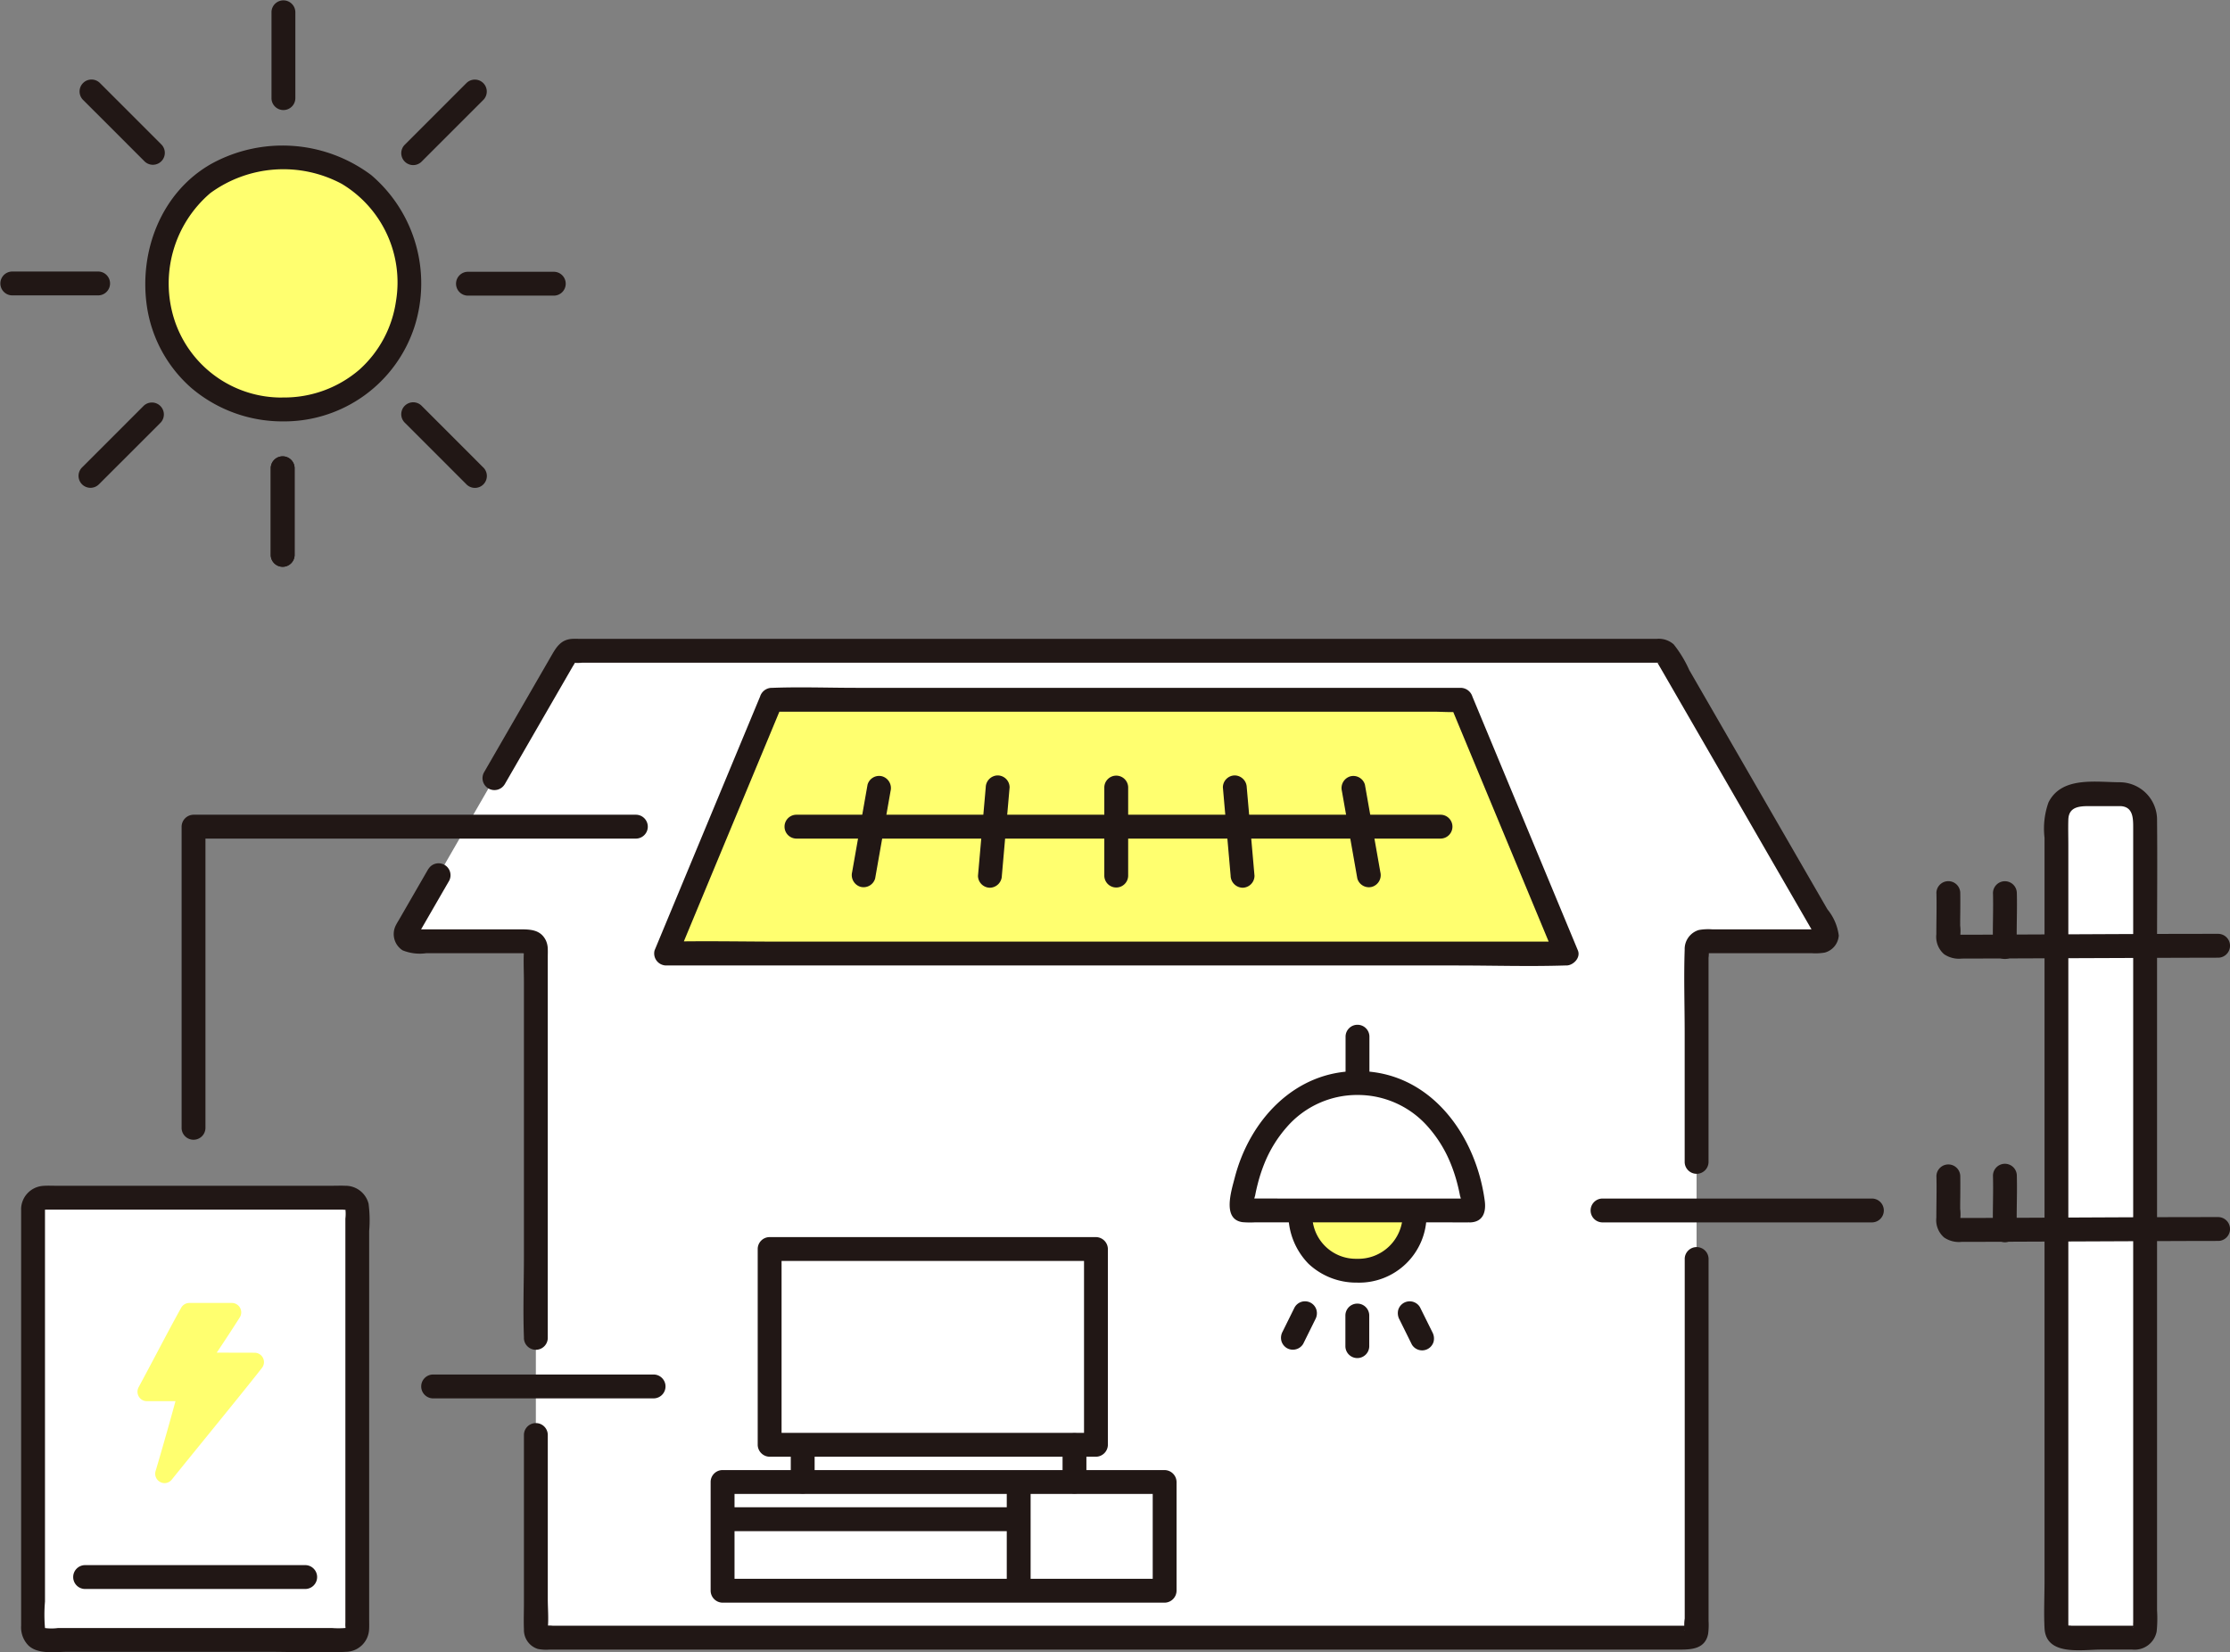 <svg id="_17337" data-name="17337" xmlns="http://www.w3.org/2000/svg" width="193.814" height="143.613" viewBox="0 0 193.814 143.613">
  <rect x="0" y="0" width="193.814" height="143.613" fill="#808080" stroke="none"/>
  <path id="Path_758" data-name="Path 758" d="M180.211,161.957v32.328a.613.613,0,0,1-.613.613H79.931a.609.609,0,0,1-.607-.613v-59.3a.617.617,0,0,0-.613-.613H68.6a.611.611,0,0,1-.529-.916l2.8-4.854,4.833-8.378,6.231-10.792a.617.617,0,0,1,.534-.3h94.583a.615.615,0,0,1,.529.3q6.936,12.01,13.871,24.024a.61.61,0,0,1-.529.916h-10.08a.622.622,0,0,0-.639.613v26.972Z" transform="translate(-32.751 -52.565)" fill="#fff"/>
  <path id="Path_759" data-name="Path 759" d="M350.4,133.17h-3.407a2.148,2.148,0,0,0-2.15,2.147v70.33a.829.829,0,0,0,.829.829h6.045a.837.837,0,0,0,.838-.837V135.319a2.15,2.15,0,0,0-2.155-2.149Z" transform="translate(-166.104 -64.146)" fill="#fff"/>
  <path id="Path_760" data-name="Path 760" d="M218.257,181.611c-5.541-.078-9.454,4.747-10.09,10.819a.231.231,0,0,0,.23.253h19.72a.231.231,0,0,0,.23-.253C227.711,186.358,223.8,181.533,218.257,181.611Z" transform="translate(-100.271 -87.479)" fill="#fff"/>
  <path id="Path_761" data-name="Path 761" d="M5.544,200.828V239.26H33.722V200.825H5.548Z" transform="translate(-2.67 -96.735)" fill="#fff"/>
  <path id="Path_762" data-name="Path 762" d="M218.52,205.88l-.006-.013a4.8,4.8,0,0,1-.431-1.6,4.893,4.893,0,0,1-.037-.5h9.932a5.449,5.449,0,0,1-.219,1.389,4.547,4.547,0,0,1-.614,1.32,4.762,4.762,0,0,1-3.861,2.1,5.306,5.306,0,0,1-2.93-.664A4.516,4.516,0,0,1,218.52,205.88Z" transform="translate(-105.029 -98.155)" fill="#ffff6f"/>
  <path id="Path_763" data-name="Path 763" d="M25.417,234.141a.826.826,0,0,1-.66-.332.807.807,0,0,1-.124-.72c.56-1.878,1.309-4.528,1.727-6.072H23.872a.8.8,0,0,1-.7-.4.829.829,0,0,1-.016-.812c.577-1.07,1.108-2.073,1.611-3.023.72-1.362,1.4-2.649,2.087-3.881a.818.818,0,0,1,.714-.419h3.69a.818.818,0,0,1,.687,1.258c-.663,1.043-1.219,1.895-2,3.062.909,0,2.216.006,3.288.007a.815.815,0,0,1,.644,1.316c-1.1,1.41-3.2,3.994-5.053,6.272-1.081,1.33-2.088,2.568-2.782,3.433A.806.806,0,0,1,25.417,234.141Z" transform="translate(-11.108 -105.241)" fill="#ffff6f"/>
  <path id="Path_764" data-name="Path 764" d="M37.291,48.321A10.713,10.713,0,0,0,48.234,37.48c0-6.54-4.568-11.044-10.943-11.044S26.348,30.94,26.348,37.48A10.713,10.713,0,0,0,37.291,48.321Z" transform="translate(-12.691 -12.734)" fill="#ffff6f"/>
  <path id="Path_765" data-name="Path 765" d="M111.675,139.393l9.167-22.058H180.77l9.168,22.058Z" transform="translate(-53.792 -56.519)" fill="#ffff6f"/>
  <path id="Path_766" data-name="Path 766" d="M225.628,172.81v3.911a1.037,1.037,0,0,0,2.073,0V172.81a1.037,1.037,0,0,0-2.073,0Z" transform="translate(-108.682 -82.741)" fill="#211715"/>
  <path id="Path_767" data-name="Path 767" d="M225.6,219.566v2.724a1.037,1.037,0,0,0,2.073,0v-2.724a1.037,1.037,0,0,0-2.073,0Z" transform="translate(-108.669 -105.263)" fill="#211715"/>
  <path id="Path_768" data-name="Path 768" d="M215.987,218.723l-1.053,2.128a1.1,1.1,0,0,0-.1.8,1.06,1.06,0,0,0,.476.622,1.046,1.046,0,0,0,.8.1,1.032,1.032,0,0,0,.622-.476l1.053-2.128a1.1,1.1,0,0,0,.1-.8,1.036,1.036,0,0,0-1.894-.249Z" transform="translate(-103.465 -105.108)" fill="#211715"/>
  <path id="Path_769" data-name="Path 769" d="M234.523,219.768l1.082,2.189a1.037,1.037,0,0,0,1.895-.248,1.148,1.148,0,0,0-.1-.8l-1.085-2.188a1.037,1.037,0,0,0-1.894.248,1.147,1.147,0,0,0,.1.8Z" transform="translate(-112.901 -105.108)" fill="#211715"/>
  <path id="Path_770" data-name="Path 770" d="M217.305,179.61c-5.448-.026-9.388,4.263-10.677,9.278-.29,1.129-1.1,3.6.68,3.847a7.787,7.787,0,0,0,1.043.018H225.3c.551,0,1.1.011,1.654,0,.07,0,.141.005.21,0,1.082-.074,1.317-.947,1.2-1.855-.762-5.767-4.776-11.32-11.057-11.29a1.037,1.037,0,0,0,0,2.073,8.1,8.1,0,0,1,6.151,2.8,11,11,0,0,1,1.909,3.08,13.706,13.706,0,0,1,.6,1.789q.141.536.244,1.082a3.633,3.633,0,0,1,.167.881l.266-.458-.083.092.458-.266c.264-.076.037,0-.1,0H207.794c-.14,0-.485-.082-.2,0l.458.266-.083-.092.266.458a3.628,3.628,0,0,1,.168-.881q.093-.5.221-.994a13.8,13.8,0,0,1,.6-1.838,10.982,10.982,0,0,1,1.925-3.12,8.1,8.1,0,0,1,6.151-2.8A1.036,1.036,0,0,0,217.305,179.61Z" transform="translate(-99.319 -86.515)" fill="#211715"/>
  <path id="Path_771" data-name="Path 771" d="M225.976,202.841a3.858,3.858,0,0,1-3.991,3.784,3.787,3.787,0,0,1-3.868-3.784c-.052-1.329-2.128-1.337-2.073,0a6.135,6.135,0,0,0,1.749,4.221,6.052,6.052,0,0,0,4.192,1.634,5.861,5.861,0,0,0,6.064-5.857c.06-1.334-2.014-1.331-2.073,0Z" transform="translate(-104.065 -97.223)" fill="#211715"/>
  <path id="Path_772" data-name="Path 772" d="M69.032,145.222l-2.488,4.312c-.1.179-.219.355-.311.54a1.677,1.677,0,0,0,.559,2.229,3.974,3.974,0,0,0,2.064.249h8.349a.937.937,0,0,0,.28,0c.162-.09.023.038-.026-.123-.011-.036-.072-.346-.123-.274-.025.036,0,.172,0,.215-.052.885,0,1.79,0,2.677V178.9c0,2.329-.088,4.677,0,7.006v.109a1.037,1.037,0,0,0,2.073,0V152.887c0-.232.011-.466,0-.7a1.861,1.861,0,0,0-.164-.743c-.453-.926-1.315-.965-2.229-.965H68.3a2.29,2.29,0,0,0-.438,0c-.031.006-.186-.022-.2,0s.381.636.368.64c.1-.026.282-.488.332-.575l.683-1.184,1.493-2.586.291-.5a1.037,1.037,0,0,0-1.79-1.046Z" transform="translate(-31.801 -69.709)" fill="#211715"/>
  <path id="Path_773" data-name="Path 773" d="M188.728,210.121V241.4a3.322,3.322,0,0,0,0,1.043c-.113-.241.633-.329.279-.418a1.307,1.307,0,0,0-.285,0H90.363a3.326,3.326,0,0,0-.718,0c-.357.088.321.295.269.4.022-.046-.005-.141,0-.19.084-.829,0-1.715,0-2.549V225.417a1.037,1.037,0,0,0-2.073,0v14.61c0,.772-.032,1.55,0,2.322a1.727,1.727,0,0,0,1.205,1.692,3.7,3.7,0,0,0,1.014.059H188.3c1.058,0,2.211-.075,2.463-1.374a6.016,6.016,0,0,0,.037-1.135V210.121a1.037,1.037,0,0,0-2.073,0Z" transform="translate(-42.305 -100.73)" fill="#211715"/>
  <path id="Path_774" data-name="Path 774" d="M82.809,119.774l3.787-6.56,2.089-3.618c.082-.143.184-.287.252-.436.017-.037.064-.082.071-.123,0-.011.024-.029.023-.04l0-.008q.109-.186-.358.2c.016.014.083,0,.1,0a3.73,3.73,0,0,0,.772,0h93.318c.1,0,.2,0,.294,0,.184.009-.023.009-.025.006l-.119.007.259.445.259.445.642,1.112,1.413,2.446,2.7,4.671,5.266,9.122,2.7,4.673.259.445.129.222q.249.655.494-.421c-.014-.007-.039.005-.052,0a1.619,1.619,0,0,0-.431,0h-8.891a4.657,4.657,0,0,0-1.162.059,1.726,1.726,0,0,0-1.225,1.718c-.082,2.409,0,4.835,0,7.244v11.221a1.037,1.037,0,0,0,2.073,0V134.839a2.854,2.854,0,0,0,0-.777c-.079-.23-.539.3-.371.374a1.207,1.207,0,0,0,.372,0h8.97a4.82,4.82,0,0,0,1.137-.055,1.652,1.652,0,0,0,1.212-1.479,4.476,4.476,0,0,0-.985-2.277l-2.7-4.673-5.394-9.343-2.633-4.561-1.284-2.224a10.332,10.332,0,0,0-1.352-2.229,1.959,1.959,0,0,0-1.463-.48H89.371c-.217,0-.436-.009-.652,0-.989.043-1.394.688-1.823,1.431l-4.665,8.078-1.213,2.1a1.037,1.037,0,0,0,1.79,1.046Z" transform="translate(-38.954 -51.592)" fill="#211715"/>
  <path id="Path_775" data-name="Path 775" d="M111.715,138.668l3.094-7.445,4.94-11.875,1.138-2.738-1,.761h57.481c.767,0,1.579.076,2.343,0,.034,0,.071,0,.1,0l-1-.761q4.583,11.029,9.167,22.058l1-1.312h-68.2c-3.287,0-6.583-.073-9.87,0h-.2a1.037,1.037,0,0,0,0,2.073h68.749c3.123,0,6.266.1,9.388,0h.126c.6,0,1.265-.674,1-1.312l-9.167-22.058a1.084,1.084,0,0,0-1-.761H127.249c-2.413,0-4.846-.09-7.256,0h-.1a1.078,1.078,0,0,0-1,.761L115.8,123.5l-4.935,11.875-1.138,2.738a1.042,1.042,0,0,0,.726,1.275A1.064,1.064,0,0,0,111.715,138.668Z" transform="translate(-52.834 -55.518)" fill="#211715"/>
  <path id="Path_776" data-name="Path 776" d="M3.539,200.838v36.213a2.246,2.246,0,0,0,.651,1.743c.848.773,2.284.534,3.353.534H25.02c2.242,0,4.519.115,6.759,0a2.046,2.046,0,0,0,2-1.924c.021-.311.008-.625.008-.933V202.755a11.115,11.115,0,0,0-.052-2.372,2.067,2.067,0,0,0-2.029-1.561c-.392-.016-.789,0-1.181,0H6.573c-.4,0-.8-.022-1.2.016a2.057,2.057,0,0,0-1.838,2,1.044,1.044,0,0,0,1.037,1.037,1.058,1.058,0,0,0,1.037-1.037c-.009.1.008.054.186.057.2,0,.4,0,.6,0H31.456c.121,0,.339.064.264-.046a3.466,3.466,0,0,1,0,.829v35.033c0,.135-.011.274,0,.408a.521.521,0,0,1,0,.2c.03-.052.1-.08-.013-.061a7.575,7.575,0,0,1-1.183,0H6.759a4.318,4.318,0,0,1-1.171,0c-.045-.016.048.117.024-.009a13.312,13.312,0,0,1,0-2.286V200.838A1.037,1.037,0,0,0,3.539,200.838Z" transform="translate(-1.702 -95.766)" fill="#211715"/>
  <path id="Path_777" data-name="Path 777" d="M13.282,264.514H32.473a1.037,1.037,0,0,0,0-2.073H13.282A1.037,1.037,0,0,0,13.282,264.514Z" transform="translate(-5.916 -126.414)" fill="#211715"/>
  <path id="Path_778" data-name="Path 778" d="M127.054,208.476V225.49a1.052,1.052,0,0,0,1.037,1.037h28.361a1.052,1.052,0,0,0,1.037-1.037V208.476a1.052,1.052,0,0,0-1.037-1.037H128.091a1.037,1.037,0,0,0,0,2.073h28.361l-1.037-1.037V225.49l1.037-1.037H128.091l1.037,1.037V208.476A1.037,1.037,0,0,0,127.054,208.476Z" transform="translate(-61.2 -99.921)" fill="#211715"/>
  <path id="Path_779" data-name="Path 779" d="M119.161,247.542v9.449a1.051,1.051,0,0,0,1.037,1.037h38.42a1.052,1.052,0,0,0,1.037-1.037v-9.449a1.052,1.052,0,0,0-1.037-1.037H120.2a1.037,1.037,0,0,0,0,2.073h38.42l-1.037-1.037v9.449l1.037-1.037H120.2l1.037,1.037v-9.449A1.037,1.037,0,0,0,119.161,247.542Z" transform="translate(-57.398 -118.738)" fill="#211715"/>
  <path id="Path_780" data-name="Path 780" d="M132.6,242.137v2.8a1.037,1.037,0,0,0,2.073,0v-2.8a1.037,1.037,0,0,0-2.073,0Z" transform="translate(-63.872 -116.135)" fill="#211715"/>
  <path id="Path_781" data-name="Path 781" d="M178.173,241.3v3.234a1.037,1.037,0,0,0,2.073,0V241.3a1.037,1.037,0,0,0-2.073,0Z" transform="translate(-85.824 -115.732)" fill="#211715"/>
  <path id="Path_782" data-name="Path 782" d="M168.817,249.254v8.206a1.037,1.037,0,0,0,2.073,0v-8.206A1.037,1.037,0,0,0,168.817,249.254Z" transform="translate(-81.317 -119.58)" fill="#211715"/>
  <path id="Path_783" data-name="Path 783" d="M121.59,254.815h25.035a1.037,1.037,0,0,0,0-2.073H121.59A1.037,1.037,0,0,0,121.59,254.815Z" transform="translate(-58.086 -121.742)" fill="#211715"/>
  <path id="Path_784" data-name="Path 784" d="M132.56,138.687H188.6a1.037,1.037,0,0,0,0-2.073H132.56A1.037,1.037,0,0,0,132.56,138.687Z" transform="translate(-63.37 -65.805)" fill="#211715"/>
  <path id="Path_785" data-name="Path 785" d="M185.173,131.069v7.712a1.037,1.037,0,0,0,2.073,0v-7.712A1.037,1.037,0,0,0,185.173,131.069Z" transform="translate(-89.195 -62.652)" fill="#211715"/>
  <path id="Path_786" data-name="Path 786" d="M205.055,131.061l.674,7.686a1.064,1.064,0,0,0,1.037,1.037,1.044,1.044,0,0,0,1.037-1.037l-.674-7.686a1.064,1.064,0,0,0-1.037-1.037A1.044,1.044,0,0,0,205.055,131.061Z" transform="translate(-98.772 -62.631)" fill="#211715"/>
  <path id="Path_787" data-name="Path 787" d="M224.984,131.423l1.341,7.6a1.045,1.045,0,0,0,1.275.726,1.06,1.06,0,0,0,.726-1.275l-1.34-7.6a1.045,1.045,0,0,0-1.275-.726,1.06,1.06,0,0,0-.726,1.275Z" transform="translate(-108.357 -62.673)" fill="#211715"/>
  <path id="Path_788" data-name="Path 788" d="M164.665,131.061l-.674,7.686a1.045,1.045,0,0,0,1.037,1.037,1.059,1.059,0,0,0,1.037-1.037l.674-7.686a1.045,1.045,0,0,0-1.037-1.037A1.058,1.058,0,0,0,164.665,131.061Z" transform="translate(-78.992 -62.631)" fill="#211715"/>
  <path id="Path_789" data-name="Path 789" d="M144.2,130.87l-1.34,7.6a1.067,1.067,0,0,0,.726,1.275,1.045,1.045,0,0,0,1.275-.726l1.34-7.6a1.066,1.066,0,0,0-.726-1.275A1.045,1.045,0,0,0,144.2,130.87Z" transform="translate(-68.8 -62.672)" fill="#211715"/>
  <path id="Path_790" data-name="Path 790" d="M69.932,136.614H31.488a1.052,1.052,0,0,0-1.037,1.037v26.206a1.037,1.037,0,0,0,2.073,0V137.651l-1.037,1.037H69.932A1.037,1.037,0,0,0,69.932,136.614Z" transform="translate(-14.668 -65.805)" fill="#211715"/>
  <path id="Path_791" data-name="Path 791" d="M90.86,230.481H71.637a1.037,1.037,0,0,0,0,2.073H90.86A1.037,1.037,0,0,0,90.86,230.481Z" transform="translate(-34.024 -111.02)" fill="#211715"/>
  <path id="Path_792" data-name="Path 792" d="M291.2,200.974H267.726a1.037,1.037,0,0,0,0,2.073H291.2A1.037,1.037,0,0,0,291.2,200.974Z" transform="translate(-128.478 -96.807)" fill="#211715"/>
  <path id="Path_793" data-name="Path 793" d="M84.967,45.572H77.444a1.037,1.037,0,0,0,0,2.073h7.523a1.037,1.037,0,0,0,0-2.073Z" transform="translate(-36.804 -21.951)" fill="#211715"/>
  <path id="Path_794" data-name="Path 794" d="M72.948,13.688l-5.319,5.319a1.037,1.037,0,1,0,1.466,1.466l5.318-5.317a1.037,1.037,0,1,0-1.466-1.466Z" transform="translate(-32.43 -6.448)" fill="#211715"/>
  <path id="Path_795" data-name="Path 795" d="M14.978,74.588,20.3,69.268A1.037,1.037,0,0,0,18.832,67.8l-5.32,5.32a1.037,1.037,0,1,0,1.466,1.466Z" transform="translate(-6.362 -32.513)" fill="#211715"/>
  <path id="Path_796" data-name="Path 796" d="M74.413,73.122,69.094,67.8a1.037,1.037,0,1,0-1.466,1.466l5.319,5.319a1.037,1.037,0,1,0,1.465-1.466Z" transform="translate(-32.43 -32.513)" fill="#211715"/>
  <path id="Path_797" data-name="Path 797" d="M36.336,48.381a11.913,11.913,0,0,0,11.435-8.262A12.369,12.369,0,0,0,44,26.972a12.854,12.854,0,0,0-13.879-.985c-4.38,2.472-6.351,7.647-5.6,12.5a11.706,11.706,0,0,0,3.84,6.983,12.227,12.227,0,0,0,7.973,2.911,1.037,1.037,0,0,0,0-2.073A9.788,9.788,0,0,1,26.9,39.569,10.325,10.325,0,0,1,30.02,28.536a10.762,10.762,0,0,1,11.42-.8,9.986,9.986,0,0,1,4.713,10.195,9.866,9.866,0,0,1-3.186,5.957,10.007,10.007,0,0,1-6.63,2.415A1.037,1.037,0,0,0,36.336,48.381Z" transform="translate(-11.737 -11.757)" fill="#211715"/>
  <path id="Path_798" data-name="Path 798" d="M47.473,85.143V77.618a1.037,1.037,0,1,0-2.073,0v7.525a1.037,1.037,0,0,0,2.073,0Z" transform="translate(-21.869 -36.888)" fill="#211715"/>
  <path id="Path_799" data-name="Path 799" d="M47.473,85.143V77.618a1.037,1.037,0,1,0-2.073,0v7.525a1.037,1.037,0,0,0,2.073,0Z" transform="translate(-21.869 -36.888)" fill="#211715"/>
  <path id="Path_800" data-name="Path 800" d="M45.524,1.037V8.56a1.037,1.037,0,0,0,2.073,0V1.037a1.037,1.037,0,0,0-2.073,0Z" transform="translate(-21.928)" fill="#211715"/>
  <path id="Path_801" data-name="Path 801" d="M1.037,47.6H8.56a1.037,1.037,0,0,0,0-2.073H1.037a1.037,1.037,0,0,0,0,2.073Z" transform="translate(0 -21.928)" fill="#211715"/>
  <path id="Path_802" data-name="Path 802" d="M13.637,15.1l5.32,5.319a1.037,1.037,0,1,0,1.466-1.466l-5.32-5.32A1.037,1.037,0,0,0,13.637,15.1Z" transform="translate(-6.422 -6.422)" fill="#211715"/>
  <path id="Path_803" data-name="Path 803" d="M324.687,148.773c.03,1.205-.006,2.411-.008,3.616a1.989,1.989,0,0,0,.679,1.724,2.293,2.293,0,0,0,1.533.378q2.472-.006,4.943-.016l12.6-.049q2.384-.009,4.765-.013a1.037,1.037,0,0,0,0-2.073c-6.93,0-13.861.052-20.791.074l-1.12,0h-.54a.809.809,0,0,0-.227,0h-.087q.377.607.316.149a3.726,3.726,0,0,0,0-.94q0-.5.008-.995c.005-.622.011-1.24,0-1.86a1.037,1.037,0,0,0-2.073,0Z" transform="translate(-156.388 -71.179)" fill="#211715"/>
  <path id="Path_804" data-name="Path 804" d="M334.177,148.742c.042,1.561-.042,3.122,0,4.683a1.037,1.037,0,1,0,2.073,0c-.042-1.561.042-3.122,0-4.683a1.037,1.037,0,0,0-2.073,0Z" transform="translate(-160.963 -71.148)" fill="#211715"/>
  <path id="Path_805" data-name="Path 805" d="M324.687,196.273c.03,1.2-.006,2.41-.008,3.615a1.989,1.989,0,0,0,.679,1.724,2.29,2.29,0,0,0,1.533.378q2.472,0,4.943-.016,6.3-.024,12.6-.052c1.588-.006,3.177-.013,4.765-.013a1.037,1.037,0,0,0,0-2.073c-6.93,0-13.861.052-20.791.075l-1.12,0h-.54a.8.8,0,0,0-.226,0h-.087q.376.607.316.149a3.723,3.723,0,0,0,0-.94q0-.5.008-.995c.005-.622.011-1.24,0-1.859a1.037,1.037,0,0,0-2.073,0Z" transform="translate(-156.388 -94.058)" fill="#211715"/>
  <path id="Path_806" data-name="Path 806" d="M334.177,196.244c.042,1.56-.042,3.122,0,4.682a1.037,1.037,0,1,0,2.073,0c-.042-1.561.042-3.122,0-4.682a1.037,1.037,0,1,0-2.073,0Z" transform="translate(-160.963 -94.029)" fill="#211715"/>
  <path id="Path_807" data-name="Path 807" d="M349.4,131.118c-2.114,0-5.1-.542-6.248,1.749a6.757,6.757,0,0,0-.346,3.066v64.575c0,1.369-.068,2.757,0,4.125.122,2.449,3.232,1.866,4.9,1.866h2.735a1.953,1.953,0,0,0,2.11-1.566,11.113,11.113,0,0,0,.035-1.844V145.293c0-3.614.036-7.231,0-10.845a3.258,3.258,0,0,0-3.19-3.33c-1.334-.052-1.332,2.021,0,2.073,1.148.046,1.116,1.12,1.116,1.976v68.959a2.451,2.451,0,0,0,0,.332c0,.027-.017.155,0,.166-.139-.079.489-.2-.072-.2h-5.3a1.143,1.143,0,0,0-.378,0c-.167.072-.032-.035.052.061s.011.259.061.01a1.164,1.164,0,0,0,0-.2V136.587c0-.738-.022-1.48,0-2.217.034-1.16,1.019-1.179,1.9-1.179H349.4A1.037,1.037,0,0,0,349.4,131.118Z" transform="translate(-165.112 -63.131)" fill="#211715"/>
</svg>

